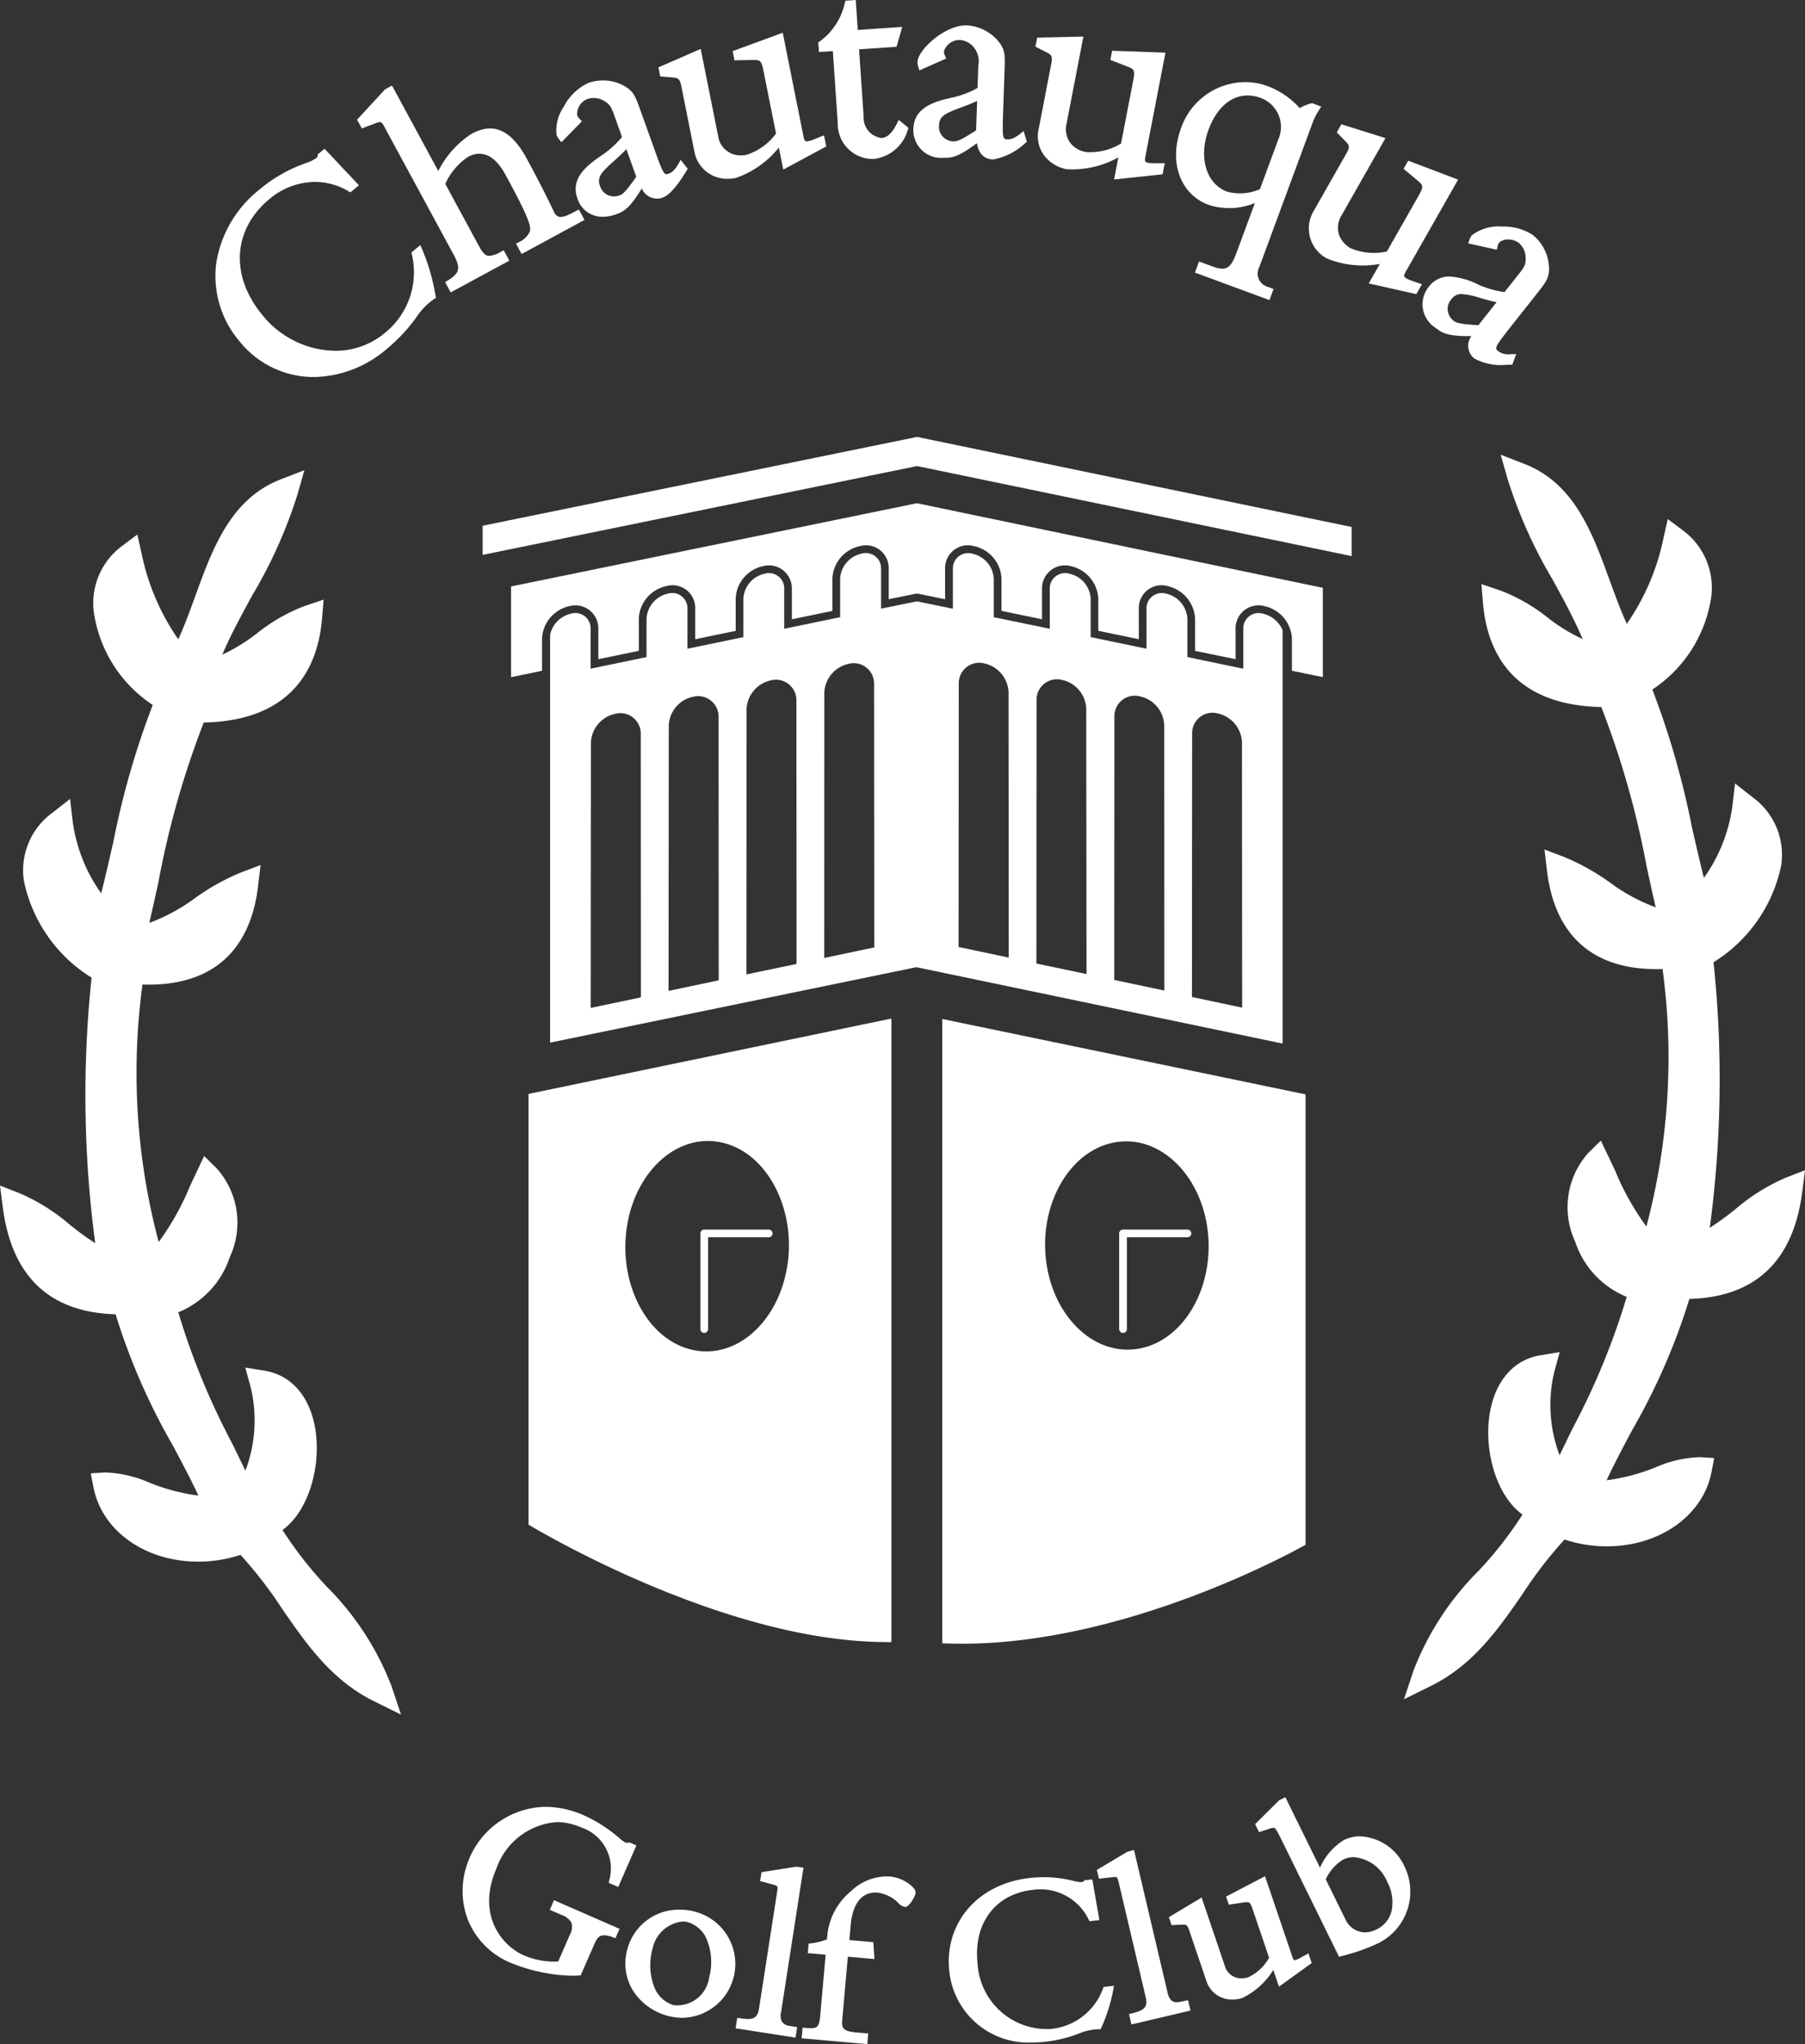 <svg id="Group_751" data-name="Group 751" xmlns="http://www.w3.org/2000/svg" width="113.844" height="128.885" viewBox="0 0 113.844 128.885">
  <rect x="0" y="0" width="113.844" height="128.885" fill="#333333" stroke="none"/>
  <g id="Group_748" data-name="Group 748" transform="translate(13.581 0)">
    <path id="Path_343" data-name="Path 343" d="M35.572,24.983l-.1-.232-.56.464.02.111A4.905,4.905,0,0,1,33.222,30.3a4.853,4.853,0,0,1-3.146,1.116,5.993,5.993,0,0,1-4.567-2.255c-2.041-2.451-1.872-5.382.421-7.292a4.5,4.5,0,0,1,2.89-1.1,4.172,4.172,0,0,1,2.123.59l.116.069.539-.448-2.168-2.3-.438.357.011.1s-.009.053-.123.147a2.626,2.626,0,0,1-.662.309,9.357,9.357,0,0,0-2.926,1.684,7.351,7.351,0,0,0-2.7,4.66,6.359,6.359,0,0,0,1.489,4.9,6,6,0,0,0,4.669,2.234,7.233,7.233,0,0,0,4.628-1.792A10.707,10.707,0,0,0,35.2,29.329a4.271,4.271,0,0,1,1.144-1.18l.106-.066-.018-.124A13.07,13.07,0,0,0,35.572,24.983Z" transform="translate(-22.54 -9.299)" fill="#fff"/>
    <path id="Path_344" data-name="Path 344" d="M49.042,20.923c-.817.444-1.116.512-1.359.141-.383-.812-.861-1.791-1.752-3.433-.986-1.821-2.1-2.318-3.481-1.57a6,6,0,0,0-2.1,2.346L37.431,13.02l-.438.237L35.226,15.17l.3.551.931-.348a.66.66,0,0,1,.211-.05c.068,0,.131.021.276.289l4.363,8.048c.473.872.4,1.182-.373,1.659l-.154.094.35.647,3.7-2-.357-.655-.168.092a1.715,1.715,0,0,1-.735.262c-.2,0-.373-.1-.644-.6l-2.136-3.94a4.1,4.1,0,0,1,1.428-1.7c.882-.476,1.707-.1,2.372,1.128,1.315,2.424,1.643,3.195,1.529,3.582a1.331,1.331,0,0,1-.7.666l-.168.091.354.655,3.966-2.149-.354-.655Z" transform="translate(-26.287 -7.625)" fill="#fff"/>
    <path id="Path_345" data-name="Path 345" d="M60.755,17.817c-.293.5-.485.573-.639.629a.419.419,0,0,1-.131.029c-.184,0-.376-.536-.725-1.509l-.865-2.412c-.337-.942-.439-1.227-.9-1.544a2.641,2.641,0,0,0-1.5-.446,2.741,2.741,0,0,0-.905.149,3.321,3.321,0,0,0-1.582,1.527A2.627,2.627,0,0,0,53.066,16a.919.919,0,0,0,.172.286l.135.173,1.292-1.32L54.538,15a.615.615,0,0,1-.171-.243,1.016,1.016,0,0,1,.685-1.037,1.268,1.268,0,0,1,1.034.147c.374.215.456.442.635.939l.473,1.32a6.036,6.036,0,0,1-1.246,1.137c-.995.665-2.018,1.48-1.564,2.747a1.636,1.636,0,0,0,1.607,1.148A2.5,2.5,0,0,0,56.831,21c.519-.186.866-.42,1.613-1.631a1.035,1.035,0,0,0,1.3.587c.431-.155.915-.7,1.526-1.711l.068-.113-.443-.562Zm-3.74,2a.941.941,0,0,1-.322.056.912.912,0,0,1-.875-.621c-.217-.6.022-.851.969-1.7.266-.242.476-.437.681-.657l.626,1.744C57.4,19.615,57.24,19.741,57.015,19.822Z" transform="translate(-31.544 -7.491)" fill="#fff"/>
    <path id="Path_346" data-name="Path 346" d="M72.046,15a1.5,1.5,0,0,1-.493.142c-.07,0-.142,0-.206-.317L70.041,8.292l-3.16,1.161.116.58,1.175-.023c.443,0,.521.019.657.7l.788,3.94a3.722,3.722,0,0,1-1.857,1.34,1.812,1.812,0,0,1-.357.036,1.415,1.415,0,0,1-1.441-1.235L64.867,9.313,62.2,10.476l.114.574.836.068c.294.023.405.1.488.514l.831,4.159a2.089,2.089,0,0,0,2.127,1.71,2.4,2.4,0,0,0,.467-.046,5.979,5.979,0,0,0,2.733-1.924l.278,1.391,2.71-1.461-.142-.7Z" transform="translate(-34.253 -6.229)" fill="#fff"/>
    <path id="Path_347" data-name="Path 347" d="M81.475,13.137c-.294.6-.6.9-.973.926a1.277,1.277,0,0,1-1.131-1.339l-.289-4.251,2.365-.161.359-1.251L79,7.252l-.128-1.888-.648.044-.038.127A4.063,4.063,0,0,1,76.608,7.97l-.1.059.043.615.877-.059.309,4.538a2.213,2.213,0,0,0,2.132,2.263c.049,0,.1,0,.148,0a2.542,2.542,0,0,0,2.137-1.827l.049-.128-.617-.507Z" transform="translate(-38.48 -5.364)" fill="#fff"/>
    <path id="Path_348" data-name="Path 348" d="M91.756,14.473c-.446.349-.657.349-.769.349H90.93c-.271-.01-.3-.1-.249-1.693l.088-2.562c.034-1,.044-1.3-.262-1.764a2.774,2.774,0,0,0-2.124-1.167h-.059c-1.334,0-3.016,1.543-3.042,2.3a.9.9,0,0,0,.056.331l.063.207,1.687-.748-.069-.171a.609.609,0,0,1-.07-.288,1.037,1.037,0,0,1,1.019-.711h0a1.256,1.256,0,0,1,.907.518,1.39,1.39,0,0,1,.242,1.109l-.049,1.4a5.943,5.943,0,0,1-1.578.6c-1.17.251-2.423.631-2.47,1.976a1.754,1.754,0,0,0,1.907,1.825l.124,0c.492,0,.933-.144,1.98-.922.136.858.664,1.015.993,1.026h.031a3.982,3.982,0,0,0,2.017-1.026l.106-.08-.2-.686Zm-2.778-.221c-.928.6-1.171.7-1.437.7h0a.962.962,0,0,1-.64-.277.9.9,0,0,1-.265-.691c.022-.64.335-.782,1.532-1.225.336-.127.6-.23.876-.359ZM90.057,15.9h0Z" transform="translate(-40.995 -6.035)" fill="#fff"/>
    <path id="Path_349" data-name="Path 349" d="M104.149,9.651l-3.364-.122-.112.58,1.053.408c.462.182.517.232.385.915l-.763,3.945a3.707,3.707,0,0,1-2.226.538,1.6,1.6,0,0,1-.967-.562,1.483,1.483,0,0,1-.243-1.229l1.061-5.487L96.06,8.7l-.111.574.748.38c.263.134.337.248.257.661l-.805,4.165a2.023,2.023,0,0,0,.4,1.717A2.354,2.354,0,0,0,97.918,17a5.991,5.991,0,0,0,3.259-.746l-.269,1.392,3.06-.326.137-.7-.651,0c-.321,0-.511-.033-.564-.1-.037-.045-.039-.156-.006-.33Z" transform="translate(-44.223 -6.33)" fill="#fff"/>
    <path id="Path_350" data-name="Path 350" d="M113.781,24.381l3.358-9.093a3.776,3.776,0,0,1,.426-.836l.128-.2-.578-.215-.054.012a2.822,2.822,0,0,0-.731.3,5.185,5.185,0,0,0-2-1.379,4.157,4.157,0,0,0-1.443-.26,4.311,4.311,0,0,0-4.037,2.9c-.791,2.141-.06,4.176,1.738,4.84a4.243,4.243,0,0,0,2.917-.117l-1.177,3.186c-.294.8-.552.955-.872.955a1.776,1.776,0,0,1-.594-.132l-.879-.323-.258.7,4.7,1.735.256-.7-.376-.14A.864.864,0,0,1,113.781,24.381Zm-2.031-4.765c-1.309-.483-1.812-2.158-1.17-3.9.507-1.374,1.406-2.163,2.465-2.163a2.339,2.339,0,0,1,.806.15,1.942,1.942,0,0,1,1.125,2.637l-1.151,3.117A3.1,3.1,0,0,1,111.75,19.617Z" transform="translate(-47.939 -7.533)" fill="#fff"/>
    <path id="Path_351" data-name="Path 351" d="M126.436,26.08c-.021-.055.013-.161.1-.314l3.295-5.794-3.147-1.194-.292.513.867.724c.381.321.415.385.071.991L125.342,24.5a3.742,3.742,0,0,1-2.282-.2,1.6,1.6,0,0,1-.736-.843,1.482,1.482,0,0,1,.163-1.242l2.763-4.86-2.781-.871-.289.51.587.6c.206.211.24.343.032.708l-2.1,3.689a2.138,2.138,0,0,0,.87,2.957,5.966,5.966,0,0,0,3.327.338l-.7,1.233,3,.673.355-.624-.606-.205C126.833,26.318,126.481,26.2,126.436,26.08Z" transform="translate(-51.448 -8.647)" fill="#fff"/>
    <path id="Path_352" data-name="Path 352" d="M137.739,29.953c.621-.785.808-1.021.836-1.576a2.778,2.778,0,0,0-1.017-2.2,3.3,3.3,0,0,0-1.948-.538,2.773,2.773,0,0,0-1.914.554.966.966,0,0,0-.151.3l-.075.205,1.805.4.045-.18a.6.6,0,0,1,.115-.273.756.756,0,0,1,.559-.192,1.107,1.107,0,0,1,.683.223,1.264,1.264,0,0,1,.423.957c.016.431-.135.619-.463,1.035l-.869,1.1a6.127,6.127,0,0,1-1.623-.455,4.717,4.717,0,0,0-1.832-.525,1.6,1.6,0,0,0-1.328.65,1.755,1.755,0,0,0,.453,2.6c.405.32.763.522,2.238.506a1.018,1.018,0,0,0,.191,1.414,3.515,3.515,0,0,0,2.05.392l.339,0,.245-.672-.382.009a1.04,1.04,0,0,1-.772-.212c-.212-.168-.181-.263.8-1.509Zm-5.55,1.012a.907.907,0,0,1,.2-.713.775.775,0,0,1,.67-.361,5.382,5.382,0,0,1,1.289.283c.334.094.614.171.918.23l-1.149,1.453c-1.2-.076-1.387-.142-1.574-.29A.959.959,0,0,1,132.189,30.965Z" transform="translate(-54.454 -11.353)" fill="#fff"/>
  </g>
  <g id="Group_749" data-name="Group 749" transform="translate(29.175 113.313)">
    <path id="Path_353" data-name="Path 353" d="M50.173,173.532l.694.3a1.2,1.2,0,0,1,.674.514,1.028,1.028,0,0,1-.117.788l-.723,1.657a4.927,4.927,0,0,1-2.172-.392c-1.388-.607-2.991-2.566-1.721-5.479A4.37,4.37,0,0,1,50.614,168a3.86,3.86,0,0,1,1.547.34,2.729,2.729,0,0,1,1.759,3.339l-.03.151.6.261,1.144-2.621-.435-.189-.066.019a.352.352,0,0,1-.236-.035,2.724,2.724,0,0,1-.371-.282,8.985,8.985,0,0,0-2.209-1.411,6.02,6.02,0,0,0-2.411-.535,5.309,5.309,0,0,0-4.8,3.236,5.185,5.185,0,0,0-.206,3.587,4.911,4.911,0,0,0,2.877,3.041,10.875,10.875,0,0,0,3.8.785q.214,0,.426-.013l.116-.008.9-2.055c.182-.416.385-.473.578-.473a1.645,1.645,0,0,1,.547.121l.169.063.259-.592-4.135-1.805Z" transform="translate(-44.671 -166.432)" fill="#fff"/>
    <path id="Path_354" data-name="Path 354" d="M63.588,176.349a3.685,3.685,0,0,0-.911-.113,3.355,3.355,0,0,0-3.328,2.571,3.26,3.26,0,0,0,.4,2.572,3.749,3.749,0,0,0,3.1,1.675,3.4,3.4,0,0,0,.743-6.7Zm-2.628,2.334a2.153,2.153,0,0,1,1.9-1.7,1.318,1.318,0,0,1,.33.042,1.9,1.9,0,0,1,1.239,1.227,3.727,3.727,0,0,1,.1,2.251,2.034,2.034,0,0,1-2.242,1.754,1.9,1.9,0,0,1-1.256-1.236A3.877,3.877,0,0,1,60.96,178.683Z" transform="translate(-48.975 -169.147)" fill="#fff"/>
    <path id="Path_355" data-name="Path 355" d="M72.055,182.192a.78.78,0,0,1-.082-.584l1.419-9.152-.446-.067-2.2.345-.087.564.834.226c.284.075.292.093.235.464l-1.132,7.3c-.1.67-.366.788-1.193.658l-.19-.03-.1.666,3.779.586.1-.664-.446-.07A.713.713,0,0,1,72.055,182.192Z" transform="translate(-51.891 -168.011)" fill="#fff"/>
    <path id="Path_356" data-name="Path 356" d="M80.531,173.259a3.286,3.286,0,0,0-2.4.933,4.116,4.116,0,0,0-1.507,3.031,4.011,4.011,0,0,1-1.008.254l-.154.018-.053.6,1.127.1-.341,3.83c-.065.722-.182.8-.617.8-.09,0-.192-.006-.305-.015l-.191-.018-.06.672,4.143.368.059-.67-.768-.068c-.808-.073-.922-.252-.874-.792l.355-3.982,1.677.149-.073-1.066-1.51-.135.086-.967c.07-.79.4-2.124,1.693-2.021a2.267,2.267,0,0,1,1.313.655.773.773,0,0,0,.423.251c.286,0,.65-.722.663-.868a.49.49,0,0,0-.141-.349A2.407,2.407,0,0,0,80.531,173.259Z" transform="translate(-53.636 -168.265)" fill="#fff"/>
    <path id="Path_357" data-name="Path 357" d="M97.916,180.358a3.885,3.885,0,0,1-3.308,2.543,4.384,4.384,0,0,1-4.6-4.135c-.276-2.513,1.118-4.376,3.469-4.635a3.378,3.378,0,0,1,3.53,1.853l.058.12.626-.066-.444-2.568-.407.044-.092,0-.048.09a.272.272,0,0,1-.125.034,2.068,2.068,0,0,1-.567-.086,7.561,7.561,0,0,0-1.8-.222,8.517,8.517,0,0,0-.912.051c-3.272.36-5.4,2.837-5.069,5.889a5.012,5.012,0,0,0,5.291,4.479,6.938,6.938,0,0,0,.76-.042,8.556,8.556,0,0,0,2.092-.507,3.536,3.536,0,0,1,1.208-.281l.189,0,.054-.113a10.513,10.513,0,0,0,.745-2.376l.044-.251-.653.072Z" transform="translate(-57.527 -168.289)" fill="#fff"/>
    <path id="Path_358" data-name="Path 358" d="M106.754,180.462a1.143,1.143,0,0,1-.264.035c-.206,0-.457-.066-.579-.581l-2.122-9.013-.409.1-1.935,1.152.13.555.858-.1a1.214,1.214,0,0,1,.14-.011c.133,0,.169,0,.252.352l1.692,7.189c.135.572.045.846-.858,1.058l-.186.044.154.655,3.721-.875-.154-.655Z" transform="translate(-61.44 -167.572)" fill="#fff"/>
    <path id="Path_359" data-name="Path 359" d="M116.2,178.379a1.167,1.167,0,0,1-.385.161c-.017,0-.063,0-.133-.206l-1.728-5.091-2.455,1.283.173.511.925-.14a1.566,1.566,0,0,1,.21-.018c.149,0,.216,0,.378.477l1.027,3.026a2.929,2.929,0,0,1-1.3,1.225,1.378,1.378,0,0,1-.441.075,1.079,1.079,0,0,1-1.062-.817l-1.453-4.279-2.066,1.241.171.5.745-.036c.17,0,.255.032.357.333l1.091,3.215a1.677,1.677,0,0,0,1.652,1.178,1.951,1.951,0,0,0,.628-.1,4.724,4.724,0,0,0,1.944-1.765l.357,1.054,2.064-1.486-.208-.612Z" transform="translate(-63.343 -168.263)" fill="#fff"/>
    <path id="Path_360" data-name="Path 360" d="M125.016,170.505a3.238,3.238,0,0,0-2.78-1.864,2.309,2.309,0,0,0-1.029.235,3.931,3.931,0,0,0-1.505,1.738l-2.184-4.438-.391.192-1.517,1.505.248.505.571-.187a1.3,1.3,0,0,1,.345-.087c.094,0,.165.08.4.55l3.73,7.58.153-.043a12.025,12.025,0,0,0,2.192-.75A3.63,3.63,0,0,0,125.016,170.505Zm-3.865-.39a1.562,1.562,0,0,1,.695-.162,2.525,2.525,0,0,1,2.1,1.558,2.744,2.744,0,0,1,.278,1.807,1.741,1.741,0,0,1-.957,1.194,1.663,1.663,0,0,1-.731.185,1.381,1.381,0,0,1-1.218-.8l-1.252-2.544A2.847,2.847,0,0,1,121.151,170.115Z" transform="translate(-65.624 -166.176)" fill="#fff"/>
  </g>
  <path id="Path_361" data-name="Path 361" d="M73.921,46.306l27.362,5.667V50.138l-27.411-5.68-27.4,5.6v1.837l27.4-5.6Z" transform="translate(-16.03 -16.911)" fill="#fff"/>
  <g id="Group_750" data-name="Group 750" transform="translate(32.233 31.728)">
    <path id="Path_362" data-name="Path 362" d="M94.708,60.226V58.288a1.448,1.448,0,0,1,1.825-1.408,2.2,2.2,0,0,1,1.728,2.04v2.036l1.95.4V55.725l-25.6-5.333-25.6,5.248v5.718l1.953-.4V58.92a2.2,2.2,0,0,1,1.728-2.04,1.449,1.449,0,0,1,1.824,1.408v1.938l2.552-.529V57.66A2.192,2.192,0,0,1,58.8,55.618a1.428,1.428,0,0,1,1.824,1.41v1.939l2.556-.528V56.4A2.178,2.178,0,0,1,64.9,54.36a1.447,1.447,0,0,1,1.822,1.411v1.938l2.557-.528V55.142A2.184,2.184,0,0,1,71,53.1a1.432,1.432,0,0,1,1.829,1.411v1.934l1.778-.363,1.779.363V54.512A1.436,1.436,0,0,1,78.219,53.1a2.183,2.183,0,0,1,1.724,2.041V57.18l2.556.528V55.771a1.45,1.45,0,0,1,1.826-1.411A2.208,2.208,0,0,1,86.049,56.4v2.036l2.555.528V57.028a1.432,1.432,0,0,1,1.82-1.411,2.224,2.224,0,0,1,1.73,2.043V59.7Z" transform="translate(-49.011 -50.392)" fill="#fff"/>
    <path id="Path_363" data-name="Path 363" d="M97.468,58.68a.964.964,0,0,0-1.242.932v2.535L92.7,61.415V58.984a1.716,1.716,0,0,0-1.342-1.568.963.963,0,0,0-1.236.935v2.537L86.6,60.157V57.725a1.7,1.7,0,0,0-1.337-1.565.966.966,0,0,0-1.242.934v2.535L80.488,58.9V56.465A1.706,1.706,0,0,0,79.152,54.9a.964.964,0,0,0-1.243.936v2.53L75.645,57.9l-2.264.462v-2.53a.962.962,0,0,0-1.246-.935A1.706,1.706,0,0,0,70.8,56.465V58.9l-3.528.729V57.094a.962.962,0,0,0-1.239-.934,1.7,1.7,0,0,0-1.338,1.565v2.432l-3.527.731V58.351a.958.958,0,0,0-1.239-.934,1.715,1.715,0,0,0-1.342,1.567l0,2.432-3.525.731V59.611a.961.961,0,0,0-1.24-.932,1.725,1.725,0,0,0-1.316,1.335V85.723l23.1-4.756,23.1,4.815V59.72A1.776,1.776,0,0,0,97.468,58.68Zm-42.4,24.854.012-16.741a1.938,1.938,0,0,1,1.526-1.8,1.288,1.288,0,0,1,1.618,1.235l.009,16.643Zm4.909-1.073.013-16.743a1.933,1.933,0,0,1,1.525-1.8,1.292,1.292,0,0,1,1.617,1.236l.008,16.641Zm4.91-1.039.011-16.738a1.941,1.941,0,0,1,1.527-1.8,1.29,1.29,0,0,1,1.616,1.24l.01,16.638Zm4.908-1.038L69.8,63.643a1.945,1.945,0,0,1,1.524-1.8,1.283,1.283,0,0,1,1.615,1.24l.013,16.638Zm8.474-.69.011-16.635a1.289,1.289,0,0,1,1.618-1.243,1.941,1.941,0,0,1,1.522,1.8l.013,16.746Zm4.908,1.042L83.186,64.1A1.287,1.287,0,0,1,84.8,62.857a1.93,1.93,0,0,1,1.52,1.8L86.339,81.4Zm4.911,1.036.008-16.638a1.285,1.285,0,0,1,1.617-1.239,1.934,1.934,0,0,1,1.526,1.8l.007,16.745Zm4.9,1.075L93,66.207a1.282,1.282,0,0,1,1.617-1.238,1.942,1.942,0,0,1,1.525,1.8l.011,16.748Z" transform="translate(-50.043 -51.715)" fill="#fff"/>
  </g>
  <path id="Path_364" data-name="Path 364" d="M87.607,96.54V135.9c.411.019.83.029,1.25.029,10.161,0,20.436-5.551,21.664-6.235v-28.4Zm13.282,20.527a4.2,4.2,0,0,1-.506.173,4.118,4.118,0,0,1-1.091.148h0a4.017,4.017,0,0,1-.892-.1c-2.038-.46-3.73-2.468-4.184-5.11-.612-3.528,1.141-7.016,3.906-7.775a4.127,4.127,0,0,1,1.088-.148c2.422,0,4.557,2.191,5.078,5.209a8.313,8.313,0,0,1,.12,1.317C104.44,113.608,103.026,116.184,100.889,117.067Z" transform="translate(-28.178 -32.295)" fill="#fff"/>
  <path id="Path_365" data-name="Path 365" d="M50.574,101.252V128.41c1.272.758,12.695,7.4,22.559,7.4a1.557,1.557,0,0,0,.329,0V96.5Zm16.3,10.967c-.522,3.052-2.658,5.267-5.08,5.267a4.072,4.072,0,0,1-1.089-.149c-2.762-.762-4.514-4.287-3.9-7.856q.049-.286.116-.562c.674-2.758,2.693-4.7,4.961-4.7a4.088,4.088,0,0,1,1.091.15C65.736,105.131,67.488,108.655,66.878,112.219Z" transform="translate(-17.24 -32.282)" fill="#fff"/>
  <path id="Path_366" data-name="Path 366" d="M92.615,121.9a.243.243,0,0,1-.243-.242v-6.029a.243.243,0,0,1,.243-.243h4.062a.243.243,0,1,1,0,.486H92.858v5.786A.243.243,0,0,1,92.615,121.9Zm-26.413,0a.242.242,0,0,1-.242-.242v-6.029a.243.243,0,0,1,.242-.243h4.064a.243.243,0,0,1,0,.486H66.444v5.786A.243.243,0,0,1,66.2,121.9Z" transform="translate(-21.784 -37.862)" fill="#fff"/>
  <path id="Path_367" data-name="Path 367" d="M27.957,124.087a18.006,18.006,0,0,0-4.1-6.283,24.418,24.418,0,0,1-2.772-3.552c1.564-1.13,2.317-3.663,2.137-5.81-.2-2.347-1.417-3.928-3.261-4.232l-1.225-.2.33,1.2a8.921,8.921,0,0,1-.32,5.3c-.28-.581-.562-1.153-.843-1.73a45.45,45.45,0,0,1-3.392-8.253,5.661,5.661,0,0,0,3.25-3.484,5.133,5.133,0,0,0-.824-5.589l-.795-.781-.894,1.9a16.7,16.7,0,0,1-1.972,3.523,41.453,41.453,0,0,1-1.022-16.237c.061,0,.121.006.181.006,4.164.081,6.625-2.077,7.113-6.238l.154-1.3-1.224.464a14.072,14.072,0,0,0-2.911,1.622,11.626,11.626,0,0,1-2.882,1.561c.194-.838.38-1.684.566-2.532a56.076,56.076,0,0,1,2.867-10.1c5.7-.114,7.213-3.6,7.461-6.548l.1-1.2-1.146.383A11.052,11.052,0,0,0,19.5,57.7a11.158,11.158,0,0,1-2.21,1.359c.553-1.3,1.213-2.5,1.9-3.756a29.915,29.915,0,0,0,2.838-6.337l.439-1.535-1.488.578c-3.167,1.223-4.3,4.35-5.4,7.373-.346.954-.681,1.867-1.067,2.714a14.621,14.621,0,0,1-2.314-5.407l-.268-1.2-.986.738a4.484,4.484,0,0,0-1.7,4.508,8.449,8.449,0,0,0,3.656,5.5,52.333,52.333,0,0,0-2.485,8.631c-.245,1.075-.495,2.172-.765,3.246a10.133,10.133,0,0,1-1.8-4.546l-.163-1.408-1.115.873a4.486,4.486,0,0,0-1.8,4.277,9.411,9.411,0,0,0,4.272,6.12A70.552,70.552,0,0,0,9.273,96.17,17.827,17.827,0,0,1,7.666,95a12.392,12.392,0,0,0-3.15-1.975l-1.249-.49.171,1.328c.552,4.388,2.946,6.672,7.12,6.788a40.232,40.232,0,0,0,3.608,8.269c.591,1.109,1.158,2.176,1.614,3.163a12.513,12.513,0,0,1-3.091-.817,7.564,7.564,0,0,0-2.792-.641l-.905.055.173.889c.524,2.691,3.17,4.616,6.44,4.677a8.505,8.505,0,0,0,2.828-.426,26.278,26.278,0,0,1,2.621,3.391c1.532,2.22,3.119,4.513,5.8,5.836l1.707.844Z" transform="translate(-3.267 -17.788)" fill="#fff"/>
  <path id="Path_368" data-name="Path 368" d="M129.54,122.707a18.017,18.017,0,0,1,4.1-6.284,24.288,24.288,0,0,0,2.773-3.551c-1.564-1.131-2.316-3.664-2.136-5.81.2-2.348,1.416-3.929,3.26-4.233l1.223-.2-.329,1.2a8.907,8.907,0,0,0,.322,5.3c.279-.581.559-1.153.841-1.731a45.275,45.275,0,0,0,3.392-8.253,5.669,5.669,0,0,1-3.251-3.483,5.14,5.14,0,0,1,.825-5.591l.795-.778.9,1.893a16.65,16.65,0,0,0,1.972,3.525,41.461,41.461,0,0,0,1.019-16.238c-.059,0-.118.006-.18.006-4.165.082-6.625-2.076-7.113-6.237l-.152-1.3,1.223.462a14.254,14.254,0,0,1,2.912,1.624,11.594,11.594,0,0,0,2.88,1.56c-.195-.838-.38-1.684-.564-2.531a56.14,56.14,0,0,0-2.868-10.1c-5.7-.116-7.213-3.6-7.462-6.548l-.1-1.2,1.148.384A11.168,11.168,0,0,1,138,56.317a10.99,10.99,0,0,0,2.211,1.359c-.555-1.3-1.213-2.5-1.9-3.755a29.89,29.89,0,0,1-2.836-6.338l-.439-1.536,1.487.578c3.165,1.224,4.3,4.353,5.4,7.375.348.953.681,1.865,1.069,2.711a14.585,14.585,0,0,0,2.313-5.406l.27-1.2.985.739a4.49,4.49,0,0,1,1.7,4.509,8.452,8.452,0,0,1-3.657,5.5,52.585,52.585,0,0,1,2.486,8.632c.245,1.075.494,2.173.765,3.247a10.128,10.128,0,0,0,1.8-4.547l.163-1.408,1.116.874a4.481,4.481,0,0,1,1.8,4.275,9.413,9.413,0,0,1-4.272,6.122,70.557,70.557,0,0,1-.235,16.743,18.544,18.544,0,0,0,1.605-1.165,12.383,12.383,0,0,1,3.15-1.976l1.25-.49-.169,1.33c-.554,4.388-2.95,6.671-7.124,6.786a40.183,40.183,0,0,1-3.608,8.27c-.591,1.11-1.157,2.177-1.612,3.163a12.524,12.524,0,0,0,3.09-.816,7.567,7.567,0,0,1,2.791-.641l.906.055-.173.889c-.524,2.691-3.17,4.614-6.44,4.677a8.527,8.527,0,0,1-2.826-.427,25.914,25.914,0,0,0-2.621,3.39c-1.532,2.22-3.12,4.513-5.8,5.837l-1.707.843Z" transform="translate(-40.387 -17.38)" fill="#fff"/>
</svg>
